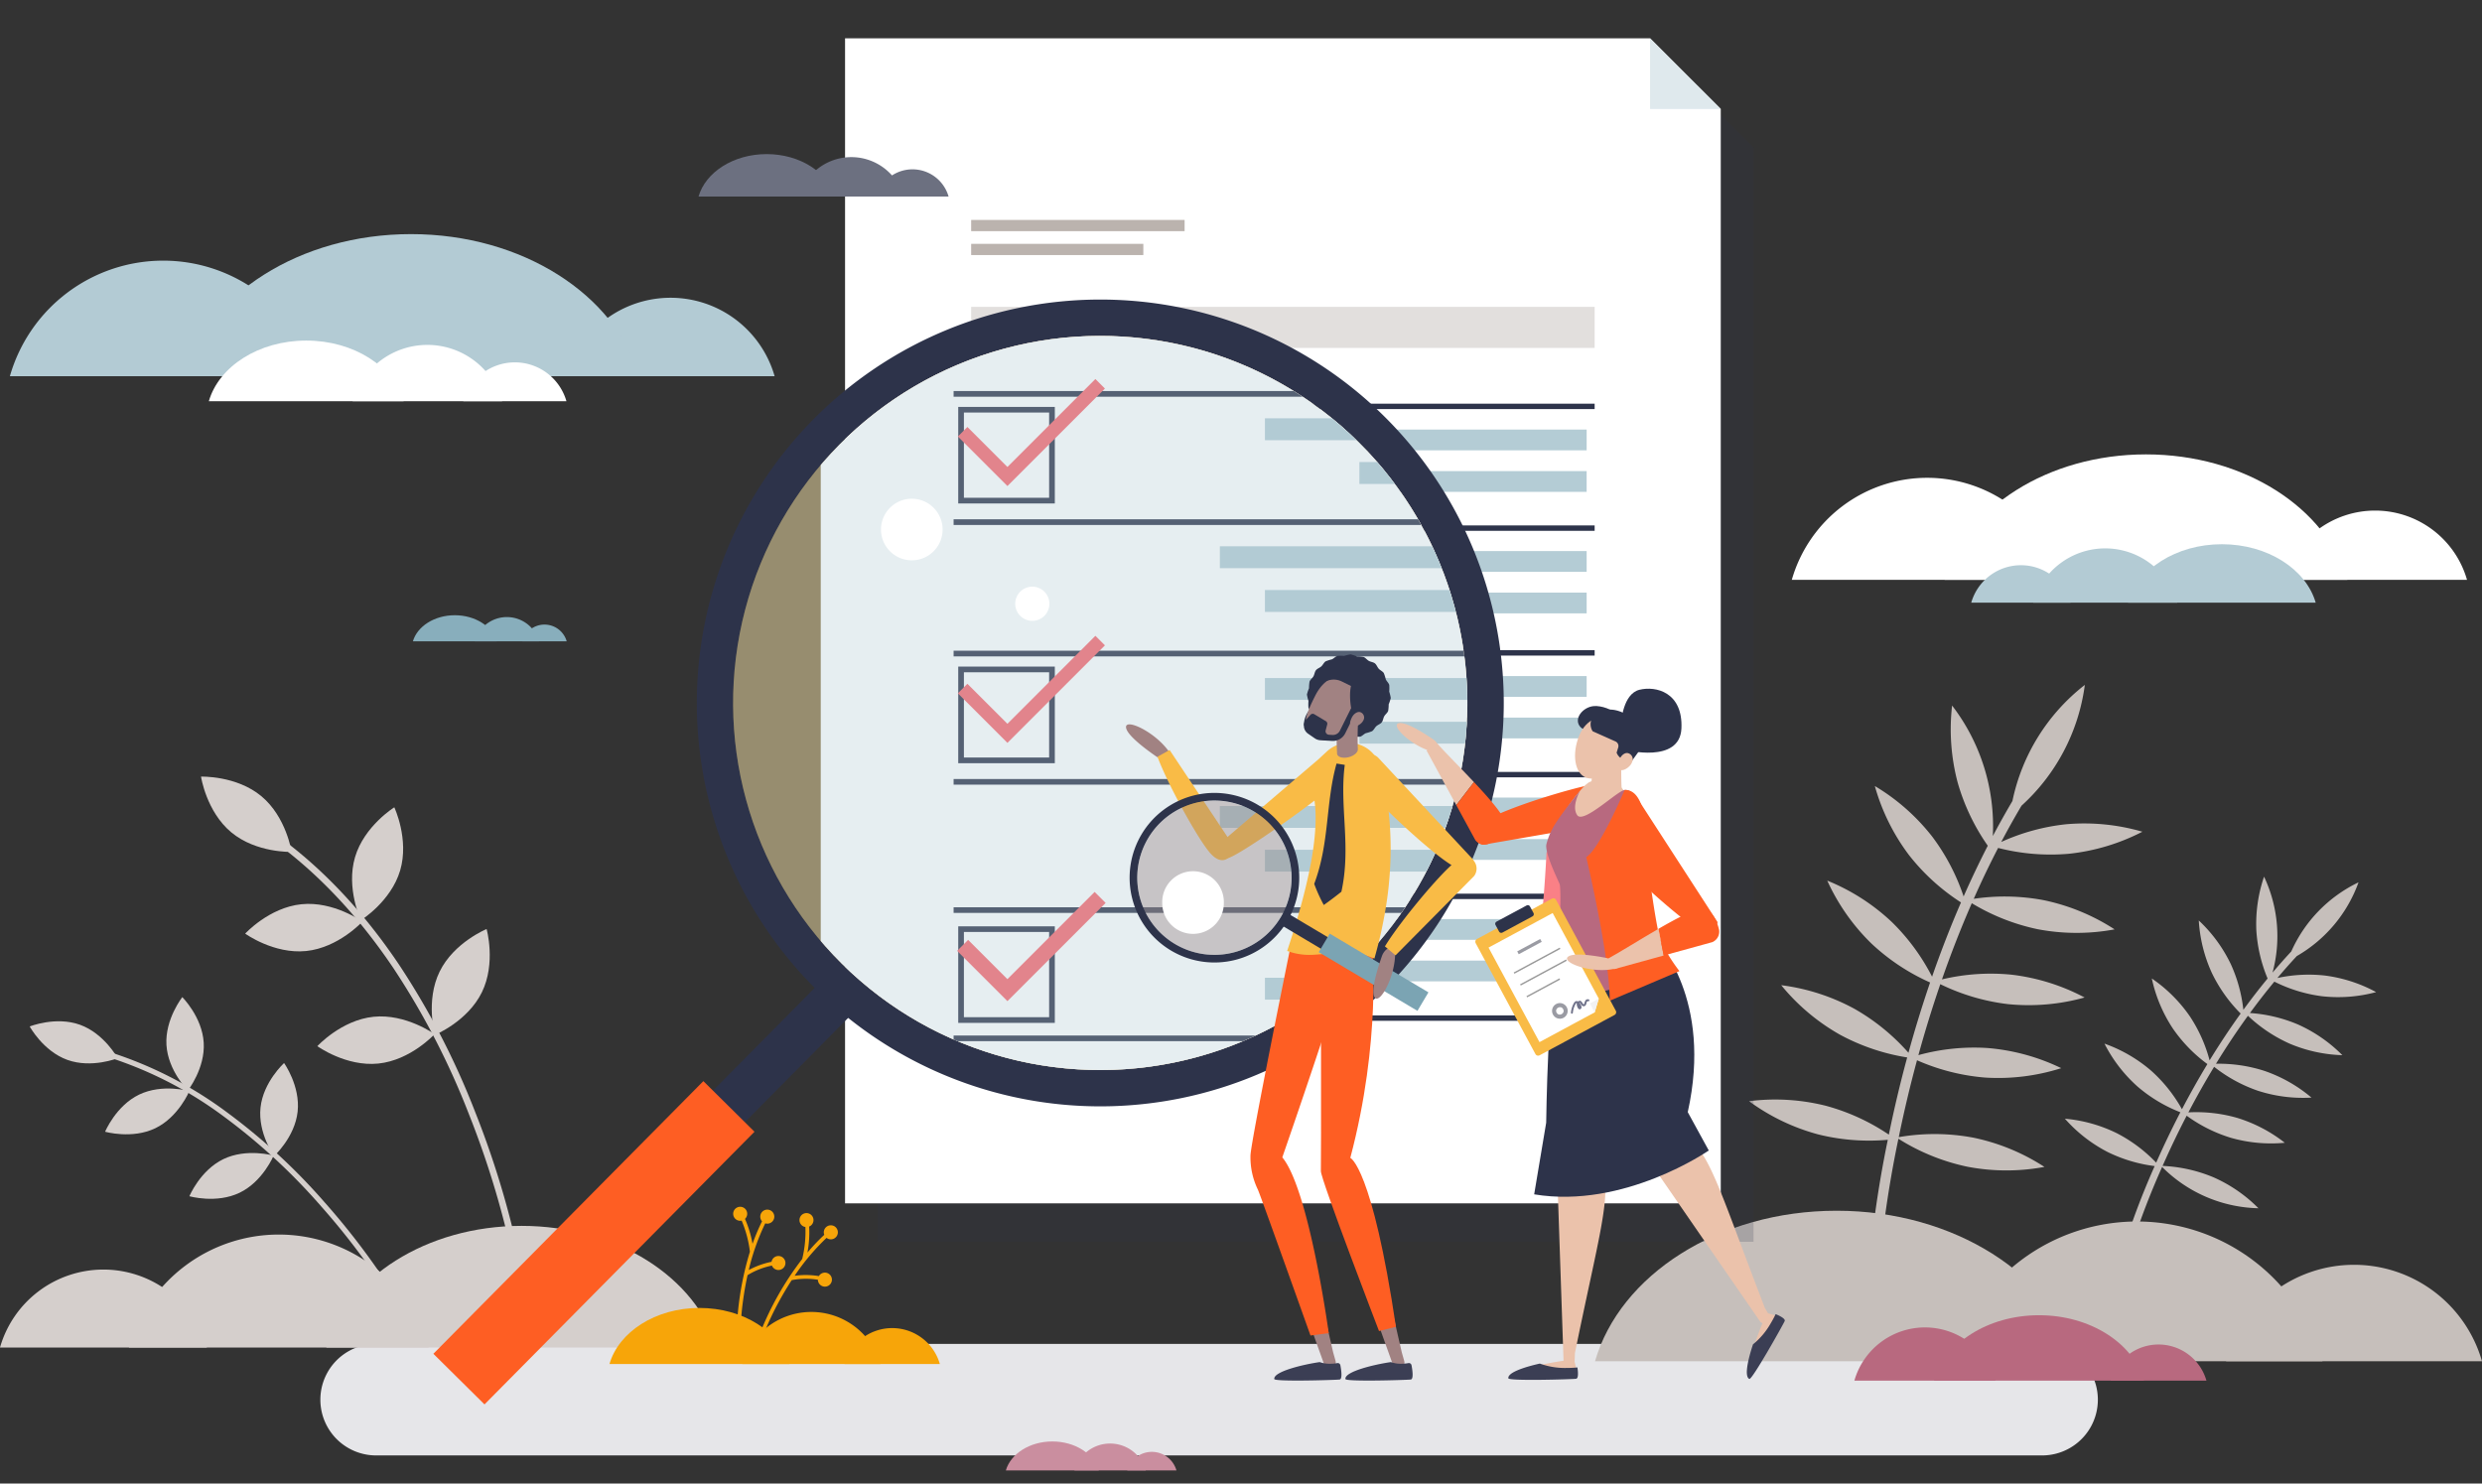 <svg xmlns="http://www.w3.org/2000/svg" xmlns:xlink="http://www.w3.org/1999/xlink" width="552" height="330" viewBox="0 0 552 330"><rect x="0" y="0" width="552" height="330" fill="#333333" stroke="none"/><defs><clipPath id="a"><rect width="552" height="330" transform="translate(915 182)" fill="#fff"/></clipPath><clipPath id="b"><circle cx="81.644" cy="81.644" r="81.644" transform="translate(0 116.032) rotate(-45.288)"/></clipPath></defs><g transform="translate(-915 -182)" clip-path="url(#a)"><g transform="translate(613.737 -87.688)"><path d="M2643.111,1205.629a33.054,33.054,0,0,1,8.709,6.53l.169-.382c1.456-3.275,3.191-6.935,5.212-10.829a33,33,0,0,1-9.54-5.732,32.58,32.58,0,0,1-7.341-9.536,32.584,32.584,0,0,1,10.406,6.043,32.985,32.985,0,0,1,6.825,8.549c1.689-3.22,3.573-6.6,5.658-10.044a33.067,33.067,0,0,1-7.7-7.936,32.571,32.571,0,0,1-4.658-11.1,32.532,32.532,0,0,1,8.515,8.5,33.038,33.038,0,0,1,4.335,9.707c2.1-3.431,4.4-6.929,6.906-10.41a33.015,33.015,0,0,1-6.4-9.023,32.565,32.565,0,0,1-2.911-11.676,32.58,32.58,0,0,1,7.118,9.7,32.981,32.981,0,0,1,2.795,10.17c1.7-2.337,3.5-4.665,5.39-6.963a33.05,33.05,0,0,1-2.506-10.749,32.573,32.573,0,0,1,1.719-11.909,31.044,31.044,0,0,1,1.884,21.347q2.019-2.39,4.173-4.715a31.05,31.05,0,0,1,14.953-15.368A31.044,31.044,0,0,1,2683.1,1166.2q-2.235,2.4-4.315,4.88a33,33,0,0,1,10.5-.552,32.568,32.568,0,0,1,11.454,3.692,32.553,32.553,0,0,1-12,.925,33,33,0,0,1-10.635-3.252c-1.907,2.3-3.715,4.635-5.431,6.979a32.983,32.983,0,0,1,10.653,2.536,32.593,32.593,0,0,1,9.9,6.842,32.535,32.535,0,0,1-11.754-2.579,33.084,33.084,0,0,1-9.245-6.187c-2.584,3.568-4.951,7.155-7.109,10.673a33,33,0,0,1,10.776,1.586,32.588,32.588,0,0,1,10.465,5.942,32.586,32.586,0,0,1-11.937-1.531,33,33,0,0,1-9.717-5.317c-2.11,3.479-4.015,6.885-5.72,10.135a33.024,33.024,0,0,1,10.767,1.2,32.6,32.6,0,0,1,10.673,5.56,32.533,32.533,0,0,1-11.982-1.1,33.026,33.026,0,0,1-9.842-4.919c-1.994,3.841-3.706,7.45-5.143,10.685-.071.162-.142.323-.215.483a32.955,32.955,0,0,1,11.419,2.573,32.588,32.588,0,0,1,9.9,6.842,31.16,31.16,0,0,1-21.42-9.183,173.736,173.736,0,0,0-8.453,23.143l-1.545-.405a174.337,174.337,0,0,1,8.339-22.933,33.034,33.034,0,0,1-10.472-3.138,32.548,32.548,0,0,1-9.492-7.4A32.584,32.584,0,0,1,2643.111,1205.629Z" transform="translate(-1871.02 -683.851)" fill="#c6bfbb"/><path d="M2341.661,1055.8a46.834,46.834,0,0,1,14.045,6.425c.039-.195.078-.387.119-.581,1.03-4.983,2.33-10.579,3.957-16.588a46.839,46.839,0,0,1-14.958-5.065,46.224,46.224,0,0,1-13.056-11.005,46.184,46.184,0,0,1,16.254,5.237,46.812,46.812,0,0,1,12.044,9.792c1.369-4.976,2.962-10.224,4.813-15.633a46.84,46.84,0,0,1-13.065-8.68,46.236,46.236,0,0,1-9.808-13.979,46.191,46.191,0,0,1,14.372,9.22,46.788,46.788,0,0,1,8.94,12.152c1.877-5.391,4.01-10.934,6.432-16.519a46.89,46.89,0,0,1-11.6-10.579,46.213,46.213,0,0,1-7.561-15.311,46.2,46.2,0,0,1,12.8,11.3,46.842,46.842,0,0,1,6.945,13.257c1.657-3.756,3.445-7.526,5.372-11.28a46.872,46.872,0,0,1-6.72-14.148,46.232,46.232,0,0,1-1.213-17.032,44.053,44.053,0,0,1,9.055,29.03q2.078-3.921,4.363-7.8a44.065,44.065,0,0,1,16.1-25.821,44.044,44.044,0,0,1-14.079,26.867q-2.372,4-4.509,8.066a46.815,46.815,0,0,1,14.39-3.935,46.235,46.235,0,0,1,17,1.659,46.219,46.219,0,0,1-16.357,4.905,46.833,46.833,0,0,1-15.727-1.3q-2.925,5.648-5.422,11.316a46.879,46.879,0,0,1,15.535.3,46.185,46.185,0,0,1,15.791,6.5,46.178,46.178,0,0,1-17.075-.03,46.883,46.883,0,0,1-14.686-5.789c-2.506,5.727-4.706,11.415-6.633,16.945a46.834,46.834,0,0,1,15.42-1.053,46.191,46.191,0,0,1,16.3,5.079,46.221,46.221,0,0,1-17.011,1.479,46.861,46.861,0,0,1-15.079-4.441c-1.877,5.461-3.491,10.758-4.871,15.78a46.884,46.884,0,0,1,15.292-1.586,46.218,46.218,0,0,1,16.476,4.486,46.2,46.2,0,0,1-16.947,2.092,46.881,46.881,0,0,1-15.132-3.85c-1.6,5.926-2.889,11.449-3.905,16.368q-.075.367-.151.735a46.668,46.668,0,0,1,16.608.121,46.189,46.189,0,0,1,15.791,6.5,46.179,46.179,0,0,1-17.075-.03,46.711,46.711,0,0,1-15.4-6.235,246.767,246.767,0,0,0-4.733,34.641l-2.266-.094a247.716,247.716,0,0,1,4.637-34.315,46.8,46.8,0,0,1-15.466-1.193,46.185,46.185,0,0,1-15.393-7.391A46.182,46.182,0,0,1,2341.661,1055.8Z" transform="translate(-1634.36 -540.155)" fill="#c6bfbb"/><g transform="translate(307.871 491.489)"><path d="M795.109,1275.725c.341,5.734-3.527,10.627-3.527,10.627s-4.422-4.4-4.763-10.135,3.527-10.627,3.527-10.627S794.768,1269.992,795.109,1275.725Z" transform="translate(-756.41 -1265.59)" fill="#d5cfcc"/><path d="M886.321,1340.453c-.613,5.711-5.239,9.895-5.239,9.895s-3.63-5.072-3.017-10.783,5.239-9.9,5.239-9.9S886.937,1334.742,886.321,1340.453Z" transform="translate(-826.733 -1315.003)" fill="#d5cfcc"/><path d="M665.23,1289.82c5.4,1.948,8.375,7.434,8.375,7.434s-5.789,2.326-11.19.378-8.375-7.434-8.375-7.434S659.829,1287.872,665.23,1289.82Z" transform="translate(-654.04 -1283.675)" fill="#d5cfcc"/><path d="M734.863,1355.748c5.173-2.495,11.17-.778,11.17-.778s-2.39,5.761-7.563,8.256-11.17.778-11.17.778S729.69,1358.243,734.863,1355.748Z" transform="translate(-710.531 -1334.068)" fill="#d5cfcc"/><path d="M816.753,1418.428c5.173-2.495,11.17-.778,11.17-.778s-2.39,5.761-7.563,8.256-11.17.778-11.17.778S811.58,1420.923,816.753,1418.428Z" transform="translate(-773.677 -1382.401)" fill="#d5cfcc"/><g transform="translate(15.299 11.55)"><path d="M789.678,1375.653l-1.025.563A158.665,158.665,0,0,0,770.369,1351a134.834,134.834,0,0,0-21.356-19.751,87.734,87.734,0,0,0-28.133-14.072l.314-1.126a88.91,88.91,0,0,1,28.525,14.265,136.132,136.132,0,0,1,21.548,19.932A159.991,159.991,0,0,1,789.678,1375.653Z" transform="translate(-720.88 -1316.05)" fill="#d5cfcc"/></g></g><g transform="translate(345.97 442.434)"><path d="M977.946,1095.165c-2.055,6.938-8.734,11.076-8.734,11.076s-3.349-7.109-1.3-14.045,8.734-11.076,8.734-11.076S980,1088.229,977.946,1095.165Z" transform="translate(-933.658 -1074.289)" fill="#d5cfcc"/><path d="M1055.837,1213.475c-3.177,6.5-10.451,9.474-10.451,9.474s-2.124-7.565,1.051-14.065,10.451-9.474,10.451-9.474S1059.014,1206.975,1055.837,1213.475Z" transform="translate(-993.373 -1165.503)" fill="#d5cfcc"/><path d="M833.908,1055.631c5.564,4.624,6.732,12.395,6.732,12.395s-7.853.272-13.418-4.351-6.732-12.395-6.732-12.395S828.346,1051.007,833.908,1055.631Z" transform="translate(-820.49 -1051.277)" fill="#d5cfcc"/><path d="M875.9,1175.041c7.2-.737,13.564,3.868,13.564,3.868s-5.3,5.8-12.5,6.537-13.564-3.868-13.564-3.868S868.7,1175.778,875.9,1175.041Z" transform="translate(-853.578 -1146.651)" fill="#d5cfcc"/><path d="M946.02,1284.4c7.2-.737,13.564,3.868,13.564,3.868s-5.3,5.8-12.5,6.537-13.564-3.868-13.564-3.868S938.823,1285.138,946.02,1284.4Z" transform="translate(-907.648 -1230.979)" fill="#d5cfcc"/><g transform="translate(15.485 12.652)"><path d="M944.553,1206.512l-1.456.227a199.978,199.978,0,0,0-10.843-37.708,169.829,169.829,0,0,0-16.826-32.549c-7.993-11.877-17.174-21.543-27.289-28.731l.854-1.2c10.264,7.292,19.573,17.094,27.669,29.126a171.372,171.372,0,0,1,16.974,32.848A201.371,201.371,0,0,1,944.553,1206.512Z" transform="translate(-888.14 -1106.55)" fill="#d5cfcc"/></g></g><g transform="translate(699.759 370.76)"><path d="M2864.078,792.75a21.263,21.263,0,0,1,20.44,15.409H2843.64A21.26,21.26,0,0,1,2864.078,792.75Z" transform="translate(-2734.346 -780.25)" fill="#fff"/><path d="M2396.258,760.9a31.321,31.321,0,0,1,30.108,22.7H2366.15A31.321,31.321,0,0,1,2396.258,760.9Z" transform="translate(-2366.15 -755.69)" fill="#fff"/><path d="M2604.2,766.049c-4.617-15.974-22.912-27.909-44.781-27.909s-40.163,11.932-44.78,27.909Z" transform="translate(-2480.652 -738.14)" fill="#fff"/></g><g transform="translate(372.514 568.628)"><path d="M1319.376,1627.4H948.859a12.4,12.4,0,1,1,0-24.8h370.517a12.4,12.4,0,1,1,0,24.8Z" transform="translate(-936.46 -1602.6)" fill="#e6e6e9"/></g><g transform="translate(393.096 406.533)"><path d="M1093.591,896.24a7.438,7.438,0,0,1,7.15,5.39h-14.3A7.44,7.44,0,0,1,1093.591,896.24Z" transform="translate(-1072.693 -895.826)" fill="#88aebc"/><path d="M1137.623,903.54a5.135,5.135,0,0,1,4.935,3.719h-9.868A5.13,5.13,0,0,1,1137.623,903.54Z" transform="translate(-1108.357 -901.455)" fill="#88aebc"/><path d="M1045.012,900.235c-.961-3.323-4.766-5.8-9.316-5.8s-8.355,2.481-9.316,5.8Z" transform="translate(-1026.38 -894.43)" fill="#88aebc"/></g><g transform="translate(303.46 321.763)"><path d="M1198.71,585.93a24.081,24.081,0,0,1,23.148,17.451h-46.3A24.083,24.083,0,0,1,1198.71,585.93Z" transform="translate(-1051.777 -571.773)" fill="#b3cbd4"/><path d="M668.87,549.86a35.474,35.474,0,0,1,34.1,25.707h-68.2A35.472,35.472,0,0,1,668.87,549.86Z" transform="translate(-634.77 -543.959)" fill="#b3cbd4"/><path d="M904.376,555.688c-5.228-18.094-25.95-31.608-50.718-31.608s-45.49,13.514-50.718,31.608Z" transform="translate(-764.447 -524.08)" fill="#b3cbd4"/></g><g transform="translate(347.705 345.442)"><path d="M984.4,631.74a17.3,17.3,0,0,1,16.629,12.536H967.77A17.3,17.3,0,0,1,984.4,631.74Z" transform="translate(-935.794 -630.776)" fill="#fff"/><path d="M1086.774,648.71a11.933,11.933,0,0,1,11.474,8.65H1075.3A11.936,11.936,0,0,1,1086.774,648.71Z" transform="translate(-1018.711 -643.862)" fill="#fff"/><path d="M871.4,641.03c-2.234-7.727-11.083-13.5-21.665-13.5S830.3,633.3,828.07,641.03Z" transform="translate(-828.07 -627.53)" fill="#fff"/></g><g transform="translate(655.999 538.998)"><path d="M2562.669,1483.61a42.905,42.905,0,0,1,41.242,31.09H2521.43A42.9,42.9,0,0,1,2562.669,1483.61Z" transform="translate(-2442.128 -1481.216)" fill="#c6bfbb"/><path d="M2816.571,1525.7a29.608,29.608,0,0,1,28.46,21.456H2788.11A29.608,29.608,0,0,1,2816.571,1525.7Z" transform="translate(-2647.767 -1513.672)" fill="#c6bfbb"/><path d="M2282.43,1506.635c-5.539-19.167-27.49-33.485-53.73-33.485s-48.191,14.317-53.73,33.485Z" transform="translate(-2174.97 -1473.15)" fill="#c6bfbb"/></g><g transform="translate(301.263 542.367)"><path d="M783.769,1496.31a34.673,34.673,0,0,0-33.329,25.126H817.1A34.673,34.673,0,0,0,783.769,1496.31Z" transform="translate(-721.767 -1494.378)" fill="#d5cfcc"/><path d="M648.169,1530.33a23.925,23.925,0,0,0-23,17.339h46A23.93,23.93,0,0,0,648.169,1530.33Z" transform="translate(-625.17 -1520.611)" fill="#d5cfcc"/><path d="M942.23,1514.93c4.477-15.491,22.216-27.06,43.421-27.06s38.946,11.571,43.421,27.06Z" transform="translate(-869.657 -1487.87)" fill="#d5cfcc"/></g><g transform="translate(524.968 590.322)"><path d="M1677.081,1699.39a8.25,8.25,0,0,1,7.931,5.979H1669.15A8.248,8.248,0,0,1,1677.081,1699.39Z" transform="translate(-1653.897 -1698.93)" fill="#ca8e9f"/><path d="M1725.905,1707.49a5.693,5.693,0,0,1,5.473,4.127H1720.43A5.7,5.7,0,0,1,1725.905,1707.49Z" transform="translate(-1693.439 -1705.176)" fill="#ca8e9f"/><path d="M1623.179,1703.819c-1.064-3.687-5.287-6.439-10.334-6.439s-9.268,2.754-10.335,6.439Z" transform="translate(-1602.51 -1697.38)" fill="#ca8e9f"/></g><g transform="translate(713.68 562.242)"><path d="M2686.587,1603.16a11.087,11.087,0,0,1,10.657,8.034H2675.93A11.087,11.087,0,0,1,2686.587,1603.16Z" transform="translate(-2618.945 -1596.646)" fill="#b8697f"/><path d="M2442.668,1586.56a16.33,16.33,0,0,1,15.7,11.836h-31.4A16.325,16.325,0,0,1,2442.668,1586.56Z" transform="translate(-2426.97 -1583.845)" fill="#b8697f"/><path d="M2551.079,1589.251c-2.408-8.329-11.946-14.551-23.35-14.551s-20.941,6.221-23.349,14.551Z" transform="translate(-2486.662 -1574.7)" fill="#b8697f"/></g><g transform="translate(739.669 390.74)"><path d="M2616.735,829.49a16.66,16.66,0,0,0-16.016,12.074h32.034A16.667,16.667,0,0,0,2616.735,829.49Z" transform="translate(-2586.938 -828.561)" fill="#b3cbd4"/><path d="M2551.563,845.84a11.5,11.5,0,0,0-11.053,8.332h22.106A11.5,11.5,0,0,0,2551.563,845.84Z" transform="translate(-2540.51 -841.168)" fill="#b3cbd4"/><path d="M2692.88,838.433c2.152-7.444,10.676-13,20.866-13s18.717,5.56,20.866,13Z" transform="translate(-2658.003 -825.43)" fill="#b3cbd4"/></g><g transform="translate(436.815 538.112)"><g transform="translate(0 22.509)"><path d="M1361.771,1571.52a15.98,15.98,0,0,1,15.361,11.58H1346.41A15.98,15.98,0,0,1,1361.771,1571.52Z" transform="translate(-1316.876 -1570.627)" fill="#f7a509"/><path d="M1456.35,1587.2a11.028,11.028,0,0,1,10.6,7.991h-21.2A11.025,11.025,0,0,1,1456.35,1587.2Z" transform="translate(-1393.478 -1582.718)" fill="#f7a509"/><path d="M1257.4,1580.092c-2.062-7.139-10.238-12.472-20.012-12.472s-17.95,5.333-20.012,12.472Z" transform="translate(-1217.38 -1567.62)" fill="#f7a509"/></g><g transform="translate(27.51)"><path d="M1379.609,1478.245a1.56,1.56,0,0,0-1.98,2.028,45.24,45.24,0,0,0-3.745,3.948,24.21,24.21,0,0,0,.385-5.784,1.559,1.559,0,1,0-.835.1,25.7,25.7,0,0,1-.712,7.112,67.724,67.724,0,0,0-9.472,16.746l.792.286a62.985,62.985,0,0,1,3.683-7.874c.73-1.334,1.623-2.854,2.664-4.452a16.616,16.616,0,0,1,5.825-.087,1.558,1.558,0,1,0,.215-.817,18.263,18.263,0,0,0-5.393-.069,50.149,50.149,0,0,1,7.1-8.43,1.606,1.606,0,0,0,.43.236,1.563,1.563,0,0,0,1.046-2.946Z" transform="translate(-1357.372 -1474.027)" fill="#f7a509"/><path d="M1340.765,1484.5a16.6,16.6,0,0,1,5.42-2.133,1.558,1.558,0,1,0-.087-.842,18.226,18.226,0,0,0-5.07,1.836,50.131,50.131,0,0,1,3.672-10.39,1.54,1.54,0,0,0,.485.069,1.561,1.561,0,1,0-1.2-.526,44.919,44.919,0,0,0-2.113,5.015,24.378,24.378,0,0,0-1.675-5.548,1.559,1.559,0,1,0-1.037.423,1.511,1.511,0,0,0,.291-.034,25.668,25.668,0,0,1,1.838,6.908,67.737,67.737,0,0,0-2.964,19.007l.842-.011a63.6,63.6,0,0,1,.673-8.668C1340.053,1488.1,1340.35,1486.362,1340.765,1484.5Z" transform="translate(-1337.569 -1469.279)" fill="#f7a509"/></g></g><g transform="translate(489.203 278.205)"><path d="M1657.125,371.12H1478.09V630.272h194.76V386.845Z" transform="translate(-1470.805 -362.573)" fill="#2d334a" opacity="0.2"/><g transform="translate(0 0)"><path d="M1625.295,333.78H1446.26V592.934h194.76V349.5Z" transform="translate(-1446.26 -333.78)" fill="#fff"/><path d="M2228.44,349.5h15.725L2228.44,333.78Z" transform="translate(-2049.405 -333.78)" fill="#dfe9ed"/><rect width="138.663" height="9.133" transform="translate(28.048 59.741)" fill="#e2dfdd"/><rect width="38.291" height="2.497" transform="translate(28.048 45.721)" fill="#bbb3ae"/><rect width="47.47" height="2.497" transform="translate(28.048 40.406)" fill="#bbb3ae"/><path d="M138.663.6H0V-.6H138.663Z" transform="translate(28.048 136.71)" fill="#2d334a"/><path d="M138.663.6H0V-.6H138.663Z" transform="translate(28.048 163.788)" fill="#2d334a"/><path d="M138.663.6H0V-.6H138.663Z" transform="translate(28.048 190.868)" fill="#2d334a"/><path d="M138.663.6H0V-.6H138.663Z" transform="translate(28.048 217.946)" fill="#2d334a"/><rect width="71.165" height="4.619" transform="translate(93.768 141.867)" fill="#b4ccd5"/><rect width="51.221" height="4.619" transform="translate(113.711 151.105)" fill="#b4ccd5"/><rect width="80.678" height="4.619" transform="translate(84.255 168.893)" fill="#b4ccd5"/><rect width="71.165" height="4.619" transform="translate(93.768 178.131)" fill="#b4ccd5"/><path d="M138.663.6H0V-.6H138.663Z" transform="translate(28.048 81.877)" fill="#2d334a"/><path d="M138.663.6H0V-.6H138.663Z" transform="translate(28.048 108.957)" fill="#2d334a"/><rect width="71.165" height="4.619" transform="translate(93.768 87.034)" fill="#b4ccd5"/><rect width="51.221" height="4.619" transform="translate(113.711 96.272)" fill="#b4ccd5"/><rect width="80.678" height="4.619" transform="translate(84.255 114.059)" fill="#b4ccd5"/><rect width="71.165" height="4.619" transform="translate(93.768 123.297)" fill="#b4ccd5"/><rect width="45.689" height="4.619" transform="translate(119.244 195.918)" fill="#b4ccd5"/><rect width="71.165" height="4.619" transform="translate(93.768 205.154)" fill="#b4ccd5"/><path d="M-.6-.6H19.793V19.793H-.6ZM18.592.6H.6V18.592H18.592Z" transform="translate(29.625 85.226)" fill="#2d334a"/><path d="M-.6-.6H19.793V19.793H-.6ZM18.592.6H.6V18.592H18.592Z" transform="translate(29.625 140.059)" fill="#2d334a"/><path d="M-.6-.6H19.793V19.793H-.6ZM18.592.6H.6V18.592H18.592Z" transform="translate(29.625 194.892)" fill="#2d334a"/><path d="M1586.586,718.169l-17.666-17.661,16.418-16.422,1.245,1.245,11.37-11.37,16.42,16.42Z" transform="translate(-1547.175 -602.426)" fill="#f9666d"/><path d="M1586.586,955.069l-17.666-17.661,16.418-16.422,1.245,1.245,11.37-11.37,16.42,16.42Z" transform="translate(-1547.175 -785.102)" fill="#f9666d"/><path d="M1586.586,1191.962,1568.92,1174.3l16.42-16.42,1.245,1.245,11.369-11.37,16.421,16.419Z" transform="translate(-1547.175 -967.77)" fill="#f9666d"/></g></g><g transform="translate(397.648 310.607)"><rect width="9.984" height="117.607" transform="translate(86.968 176.639) rotate(44.712)" fill="#2d334a"/><rect width="16.002" height="85.347" transform="translate(60.042 199.562) rotate(44.712)" fill="#fe5e23"/><g transform="translate(32.84 0)"><path d="M1455.1,613.641a89.731,89.731,0,1,0,.636,126.9A89.733,89.733,0,0,0,1455.1,613.641ZM1334.528,735.428a81.645,81.645,0,1,1,115.462-.579A81.644,81.644,0,0,1,1334.528,735.428Z" transform="translate(-1276.487 -561.965)" fill="#2d334a"/><circle cx="81.644" cy="81.644" r="81.644" transform="translate(0 116.032) rotate(-45.288)" fill="#fac258" opacity="0.45"/></g></g><g transform="translate(456.621 303.964)"><path d="M1413.2,449.26a12.093,12.093,0,0,1,11.625,8.764H1401.58A12.091,12.091,0,0,1,1413.2,449.26Z" transform="translate(-1379.224 -448.587)" fill="#6c7080"/><path d="M1484.771,461.13a8.348,8.348,0,0,1,8.023,6.047H1476.75A8.343,8.343,0,0,1,1484.771,461.13Z" transform="translate(-1437.188 -457.74)" fill="#6c7080"/><path d="M1334.2,455.757c-1.561-5.4-7.748-9.437-15.146-9.437s-13.583,4.035-15.146,9.437Z" transform="translate(-1303.91 -446.32)" fill="#6c7080"/></g><g transform="translate(430.488 310.607)"><g transform="translate(0 0)" clip-path="url(#b)"><path d="M1644.786,341.82H1456.17V614.842h205.183V358.387Z" transform="translate(-1395.186 -372.382)" fill="#2d334a" opacity="0.2"/><g transform="translate(53.309 -39.567)"><path d="M1611.256,302.48H1422.64V575.5h205.183V319.047Z" transform="translate(-1422.64 -302.48)" fill="#fff"/><path d="M2246.68,319.047h16.567L2246.68,302.48Z" transform="translate(-2058.063 -302.48)" fill="#dfe9ed"/><rect width="146.086" height="9.62" transform="translate(29.548 62.938)" fill="#e2dfdd"/><rect width="40.34" height="2.63" transform="translate(29.548 48.168)" fill="#bbb3ae"/><rect width="50.011" height="2.63" transform="translate(29.548 42.569)" fill="#bbb3ae"/><path d="M146.086.632H0V-.632H146.086Z" transform="translate(29.548 144.028)" fill="#2d334a"/><path d="M146.086.632H0V-.632H146.086Z" transform="translate(29.548 172.557)" fill="#2d334a"/><path d="M146.086.632H0V-.632H146.086Z" transform="translate(29.548 201.084)" fill="#2d334a"/><path d="M146.086.632H0V-.632H146.086Z" transform="translate(29.548 229.613)" fill="#2d334a"/><rect width="74.974" height="4.866" transform="translate(98.785 149.462)" fill="#b4ccd5"/><rect width="53.964" height="4.866" transform="translate(119.795 159.192)" fill="#b4ccd5"/><rect width="84.994" height="4.866" transform="translate(88.764 177.931)" fill="#b4ccd5"/><rect width="74.974" height="4.866" transform="translate(98.785 187.664)" fill="#b4ccd5"/><path d="M146.086.632H0V-.632H146.086Z" transform="translate(29.548 86.26)" fill="#2d334a"/><path d="M146.086.632H0V-.632H146.086Z" transform="translate(29.548 114.787)" fill="#2d334a"/><rect width="74.974" height="4.866" transform="translate(98.785 91.694)" fill="#b4ccd5"/><rect width="53.964" height="4.866" transform="translate(119.795 101.424)" fill="#b4ccd5"/><rect width="84.994" height="4.866" transform="translate(88.764 120.164)" fill="#b4ccd5"/><rect width="74.974" height="4.866" transform="translate(98.785 129.896)" fill="#b4ccd5"/><rect width="48.134" height="4.866" transform="translate(125.625 206.403)" fill="#b4ccd5"/><rect width="74.974" height="4.866" transform="translate(98.785 216.136)" fill="#b4ccd5"/><path d="M-.632-.632H20.85V20.85H-.632ZM19.586.632H.632V19.586H19.586Z" transform="translate(31.209 89.787)" fill="#2d334a"/><path d="M-.632-.632H20.85V20.85H-.632ZM19.586.632H.632V19.586H19.586Z" transform="translate(31.209 147.558)" fill="#2d334a"/><path d="M-.632-.632H20.85V20.85H-.632ZM19.586.632H.632V19.586H19.586Z" transform="translate(31.209 205.325)" fill="#2d334a"/><path d="M1570.471,692.269l-11.022-11.02,2.121-2.122,8.9,8.9,19.567-19.567,2.121,2.121Z" transform="translate(-1528.953 -585.507)" fill="#f9666d"/><path d="M1570.471,941.841l-11.022-11.022,2.121-2.121,8.9,8.9,19.567-19.569,2.121,2.121Z" transform="translate(-1528.953 -777.953)" fill="#f9666d"/><path d="M1570.471,1191.744l-11.185-11.182,2.446-2.447,8.738,8.736,19.4-19.4,2.447,2.447Z" transform="translate(-1528.953 -970.406)" fill="#f9666d"/></g></g></g><circle cx="81.644" cy="81.644" r="81.644" transform="translate(430.488 426.639) rotate(-45.288)" fill="#aec8d1" opacity="0.31"/><g transform="translate(547.83 415.239)"><path d="M1729.027,1008.1a3.469,3.469,0,0,1-3.058-.448c-2.293-1.586-6.519-4.724-6.7-6.432-.247-2.348,7.817,1.611,10.344,6.688Z" transform="translate(-1715.403 -984.95)" fill="#a18282"/><g transform="translate(10.858 21.281)"><path d="M1749.83,1026.937c2.234,6.056,9.05,18.46,11.786,21.5,2.271,2.525,3.768,1.108,3.848,1.071a2.775,2.775,0,0,0,.819-3.413l-13.754-20.66Z" transform="translate(-1749.83 -1025.44)" fill="#f9bb46"/></g><path d="M1835.912,1032.238c2.49-2.856-.206-4.662-.259-4.743-.618-.952-2.836-.941-3.935-.1l-23.514,20.088c-.41.286-.417,2.312-.144,2.731a.918.918,0,0,0,.353.318c.925.721,3-.483,4.035-1.076C1817.557,1046.551,1832.673,1035.953,1835.912,1032.238Z" transform="translate(-1783.73 -1005.187)" fill="#f9bb46"/><path d="M1850.08,1420.683c-1.238-1.268-2.337-1.751-3.747-1.3a2.874,2.874,0,0,0-1.831,3.706l15.283,42.691a1.326,1.326,0,0,0,2.524-.808l-.533-1.886C1854.747,1432.771,1854.1,1425.435,1850.08,1420.683Z" transform="translate(-1811.844 -1307.804)" fill="#a18282"/><path d="M1859.374,1229.563c-.359-5.416-3.04-6.711-4.99-6.924a3.093,3.093,0,0,0-.391-.117,2.874,2.874,0,0,0-3.434,2.3l-8.02,44.629a1.327,1.327,0,0,0,1.028,1.531,1.31,1.31,0,0,0,.68-.034,4.6,4.6,0,0,0,3.731-2.9C1851.2,1259.724,1859.841,1236.6,1859.374,1229.563Z" transform="translate(-1810.444 -1156.08)" fill="#fff"/><path d="M1916.77,1420.683c-1.238-1.268-2.337-1.751-3.747-1.3a2.874,2.874,0,0,0-1.831,3.706l15.283,42.691a1.326,1.326,0,0,0,2.525-.808l-.533-1.886C1921.439,1432.771,1920.789,1425.435,1916.77,1420.683Z" transform="translate(-1863.269 -1307.804)" fill="#a18282"/><path d="M1921.2,1228.077c-1.229-5.285-4.083-6.132-6.043-6.027a2.928,2.928,0,0,0-.405-.052,2.873,2.873,0,0,0-3.017,2.827l-.707,45.339a1.327,1.327,0,0,0,1.927,1.2,4.6,4.6,0,0,0,3.214-3.468C1918,1259.161,1922.8,1234.949,1921.2,1228.077Z" transform="translate(-1863.274 -1155.724)" fill="#fff"/><path d="M1944.881,1620.6a6.372,6.372,0,0,1-2.34-.366c-3.4.476-10.323,2.071-10.108,3.77.08.627,13.587.217,14.525.108.662-.075.391-2.033.174-3.182a.594.594,0,0,0-.7-.469A8.262,8.262,0,0,1,1944.881,1620.6Z" transform="translate(-1879.775 -1462.806)" fill="#3b3e54"/><path d="M1875.741,1620.6a6.368,6.368,0,0,1-2.339-.366c-3.4.476-10.323,2.071-10.108,3.77.08.627,13.587.217,14.525.108.662-.075.391-2.033.174-3.182a.594.594,0,0,0-.7-.469A8.242,8.242,0,0,1,1875.741,1620.6Z" transform="translate(-1826.46 -1462.806)" fill="#3b3e54"/><path d="M1849.12,1215.23s-8.837,43.407-8.966,46.692a16.411,16.411,0,0,0,1.669,7.7c.993,2.431,11.676,32.4,11.676,32.4l4.058-.526s-4.344-31.912-10.328-39.1c0,0,15.123-43.512,15.123-47.17Z" transform="translate(-1808.611 -1150.507)" fill="#fe5e23"/><path d="M1925.282,1300.089l-3.765.941s-13.017-33.9-12.928-35.588,0-50.212,0-50.212l11.413.581s2.062,20.6-4.869,46.7C1915.133,1262.51,1919.971,1264.435,1925.282,1300.089Z" transform="translate(-1861.391 -1150.507)" fill="#fe5e23"/><g transform="translate(39.699 19.692)"><path d="M1896.945,1059.546q.326-1.542.588-3.031.175-.985.323-1.941c.229-1.449.412-2.861.556-4.253.066-.659.124-1.316.176-1.966.128-1.607.206-3.172.238-4.708.011-.664.023-1.314.016-1.966a78.927,78.927,0,0,0-1-12.122,43.8,43.8,0,0,0-1.359-5.956,7.245,7.245,0,0,0-11.923-3.1l-.84.8a8.114,8.114,0,0,0-2.225,7.963c.822,3.159,1.025,7.766-.2,14.9q-.114.656-.243,1.341c-.126.65-.261,1.314-.4,2.007-.206.966-.437,1.98-.687,3.03-.153.634-.314,1.28-.483,1.943-.3,1.174-.627,2.394-.989,3.669q-.151.532-.311,1.078c-.08.281-.165.568-.249.854-.2.682-.41,1.387-.63,2.1-.192.623-.389,1.257-.6,1.907q-.415,1.3-.87,2.68a14.231,14.231,0,0,0,6.029.844c3.39-.183,6.83-.977,10.14-.22a25.01,25.01,0,0,1,3.232,1.078q.721-2.561,1.289-5.01C1896.675,1060.818,1896.813,1060.178,1896.945,1059.546Z" transform="translate(-1875.83 -1018.498)" fill="#f9bb46"/></g><g transform="translate(0 26.171)"><rect width="2.989" height="35.213" transform="matrix(-0.511, 0.859, -0.859, -0.511, 69.893, 49.33)" fill="#2d334a"/><rect width="4.791" height="25.554" transform="matrix(-0.511, 0.859, -0.859, -0.511, 71.12, 49.013)" fill="#7ba4b3"/><g transform="translate(0 0)"><path d="M1731.976,1102.176a18.861,18.861,0,1,0-6.571-25.851A18.86,18.86,0,0,0,1731.976,1102.176Zm.87-1.46a17.161,17.161,0,1,1,23.521-5.979A17.159,17.159,0,0,1,1732.846,1100.715Z" transform="translate(-1718.092 -1062.454)" fill="#2d334a"/><circle cx="17.16" cy="17.16" r="17.16" transform="matrix(0.511, -0.859, 0.859, 0.511, 0, 29.498)" fill="#938183" opacity="0.38"/></g></g><g transform="translate(43.416 0)"><path d="M1895.6,938.535c.169-.458.636-.771.87-1.186s.266-.984.561-1.357.842-.533,1.195-.856.556-.851.957-1.117a9.993,9.993,0,0,1,1.4-.446c.437-.2.79-.639,1.254-.769a9.851,9.851,0,0,1,1.469.007,9.526,9.526,0,0,1,1.428-.343,10.183,10.183,0,0,1,1.4.462,9.5,9.5,0,0,1,1.465.117c.458.169.771.636,1.186.87s.984.266,1.357.561.533.842.856,1.195.851.556,1.117.957a9.946,9.946,0,0,1,.446,1.4c.2.437.639.79.769,1.254a9.85,9.85,0,0,1-.007,1.469,9.547,9.547,0,0,1,.344,1.428,10.179,10.179,0,0,1-.462,1.4,9.551,9.551,0,0,1-.117,1.465c-.169.458-.636.771-.87,1.186s-.265.984-.561,1.357-.842.533-1.195.856-.556.852-.957,1.117a9.993,9.993,0,0,1-1.4.446c-.437.2-.79.639-1.254.769a9.851,9.851,0,0,1-1.469-.007,9.533,9.533,0,0,1-1.428.343,10.173,10.173,0,0,1-1.4-.462,9.5,9.5,0,0,1-1.465-.117c-.458-.169-.771-.636-1.186-.87s-.984-.265-1.357-.561-.533-.842-.856-1.195-.852-.556-1.117-.957a9.975,9.975,0,0,1-.447-1.4c-.2-.437-.639-.79-.769-1.254a9.851,9.851,0,0,1,.007-1.469,9.54,9.54,0,0,1-.344-1.428,10.157,10.157,0,0,1,.462-1.4A9.222,9.222,0,0,1,1895.6,938.535Z" transform="translate(-1894.341 -932.466)" fill="#2d334a"/><path d="M1892.072,988.267a5.175,5.175,0,0,1,1.291-3.566c1.407-1.424,1.4.712,1.4.712Z" transform="translate(-1892.07 -972.368)" fill="#2d334a"/><path d="M1938.033,1000.04c-.151.153-2.6,3.193-3.2,3.063-.833-.179.281-2.783.281-2.783Z" transform="translate(-1924.803 -984.573)" fill="#2d334a"/><path d="M1909.105,951.944a4.025,4.025,0,0,1,.8-3.033c1.014-.975,2.545-1.865,6.81.488a1.443,1.443,0,0,1,.671,1.719l-.62,1.87Z" transform="translate(-1905.182 -944.369)" fill="#2d334a"/><path d="M1904.889,962.848c-1.284,2.573-2.541,4.61-4.626,5.2a5.453,5.453,0,0,1-4.31-.522,3.549,3.549,0,0,1-2.065-3.479c.082-1.6.98-3.5,2.055-5.663,2.017-4.04,5.045-5.1,7.512-3.866S1906.906,958.808,1904.889,962.848Z" transform="translate(-1893.467 -949.098)" fill="#a18282"/><path d="M1928.692,989.9l-4.731-.32a75.556,75.556,0,0,0-.046,9.126c.195.71,1.38,1,2.648.652,1.14-.313,1.953-1.037,1.964-1.694l0,0A63.22,63.22,0,0,1,1928.692,989.9Z" transform="translate(-1916.521 -976.507)" fill="#a18282"/><path d="M1939.7,965.98a2.265,2.265,0,0,1-1.845-1.346,15.383,15.383,0,0,1-.854-6.285c.24-2.429,1.1-2.809,1.1-2.809s4.2,1.788,4.637,3.534C1943.4,961.688,1939.7,965.98,1939.7,965.98Z" transform="translate(-1926.688 -950.258)" fill="#2d334a"/><path d="M1903.035,980.84l-2.939,5.9a1.732,1.732,0,0,1-1.655.957l-.8-.048a.78.78,0,0,1-.708-.975l.341-1.3a.674.674,0,0,0-.307-.751l-2.566-1.534a.672.672,0,0,0-.842.121l-.9.975a2.152,2.152,0,0,0,.359,3.234l1.5,1.035a2.4,2.4,0,0,0,1.073.405.553.553,0,0,0,.087.009l.053,0h0l.616.037h0l2.012.119a3.063,3.063,0,0,0,2.927-1.7l2.939-5.9Z" transform="translate(-1892.084 -969.768)" fill="#2d334a"/><path d="M1939.883,990.4c-.433.877-1.856,1.57-2.493,1.257s-.444-1.1-.011-1.98,1.353-1.444,1.987-1.131A1.261,1.261,0,0,1,1939.883,990.4Z" transform="translate(-1926.701 -975.642)" fill="#a18282"/><path d="M1917.626,954.068l-2.614-1.277a4.045,4.045,0,0,0-2.82-.275l-1.282.341,2.417-1.847,2.488.24,2.571,1.5Z" transform="translate(-1906.598 -946.765)" fill="#2d334a"/></g><path d="M1940.812,1034.064c-2.149-3.12.735-4.608.8-4.683.721-.877,2.925-.613,3.919.35l21.079,22.628c.373.33-.163.961-.481,1.346a.938.938,0,0,1-.387.277,3.728,3.728,0,0,1-3.573-.144C1956.8,1050.675,1943.607,1038.12,1940.812,1034.064Z" transform="translate(-1885.627 -1006.786)" fill="#f9bb46"/><path d="M1963.742,1215.618a3.477,3.477,0,0,0-2.216,2.156c-.929,2.63-2.511,7.647-1.655,9.137,1.177,2.049,5.388-5.887,4.461-11.481Z" transform="translate(-1900.747 -1150.662)" fill="#a18282"/><g transform="translate(61.439 45.113)"><path d="M1970.81,1149.406c3.356-5.514,12.429-16.377,15.7-18.838,2.712-2.042,3.912-.364,3.983-.311a2.775,2.775,0,0,1,.149,3.507l-17.467,17.632Z" transform="translate(-1970.81 -1129.559)" fill="#f9bb46"/></g><g transform="translate(45.712 24.291)"><path d="M1908.9,1038.883c-1.213,9.38,1.465,18.122-.751,28.218q-1.916,1.538-3.916,2.953a35.543,35.543,0,0,1-2.131-4.7c3.463-9.215,2.492-17.943,4.969-26.762C1907.678,1038.684,1908.287,1038.784,1908.9,1038.883Z" transform="translate(-1902.1 -1038.59)" fill="#2d334a"/></g></g><g transform="translate(611.899 422.881)"><path d="M2127.441,1072.25s-8.863,10.98-12.33,12.015c0,0-1.012,22.408-3.781,32.136l16.714-2.062a40.464,40.464,0,0,1-2.135-7.451c-.353-2.891,2.376-20.369,2.376-20.369S2132.894,1073.607,2127.441,1072.25Z" transform="translate(-2081.796 -1047.896)" fill="#fa8086"/><path d="M2200.47,973.238s.366-6.23,4.031-7.146,9.712.549,9.346,8.611c-.359,7.9-12.458,4.763-12.458,4.763Z" transform="translate(-2150.533 -965.852)" fill="#2d334a"/><path d="M2086.278,1058.327c3.431-.472,6.686,5.223,6.72,5.306.419.95-.7,2.641-1.9,3.058l-29.721,5.134c-.424.169-1.369-.483-1.554-.9a.828.828,0,0,1-.066-.43,5.347,5.347,0,0,1,1.662-3.8C2066.213,1063.614,2081.815,1058.942,2086.278,1058.327Z" transform="translate(-2042.024 -1037.138)" fill="#fe5e23"/><g transform="translate(34.772 19.953)"><path d="M2160.225,1109.138c-.867-10.8-3.108-13.575-4.47-21.225.174-6.651-1.859-22.491-3.456-27.272-2.005-6.006-5.073-9.266-10.058-6.773-1.57.785-6.686,7.414-7.45,10.9-.959,4.381-.939,4.8,1.772,11.687.964,2.449,1.087,17.474.007,21.905-.312,1.273.011,15.821-.6,17.169C2136.9,1116.175,2159.779,1108.917,2160.225,1109.138Z" transform="translate(-2134.215 -1053.024)" fill="#ebc2ab"/></g><path d="M2107.126,1618.782s.92,3.127.369,3.312-13.429.735-14.347.183,1.84-1.472,1.84-1.472a81.59,81.59,0,0,1,9.566-2.023A11.941,11.941,0,0,1,2107.126,1618.782Z" transform="translate(-2067.631 -1469.268)" fill="#ebc2ab"/><path d="M2148.148,1426.2c-.735-1.472-5.976-2.426-7.35-2.426a2.665,2.665,0,0,0-2.664,2.758l1.435,42.041a1.23,1.23,0,0,0,2.458,0l.062-1.817C2147.178,1441.715,2150.355,1431.532,2148.148,1426.2Z" transform="translate(-2102.464 -1318.956)" fill="#ebc2ab"/><path d="M2152.271,1251.4c-1.048-4.923-8.68-5.638-10.5-5.576a2.879,2.879,0,0,0-.375-.055,2.667,2.667,0,0,0-2.847,2.568l-1.451,42.041a1.229,1.229,0,0,0,1.144,1.27,1.206,1.206,0,0,0,.62-.121c1.5-.407,7.686-1.731,8.043-3.28C2148.76,1280.173,2153.633,1257.8,2152.271,1251.4Z" transform="translate(-2101.665 -1181.693)" fill="#f0c9b1"/><path d="M2097.714,1621.7a16.3,16.3,0,0,0,6.059.968,22.855,22.855,0,0,0,2.3-.112c.167,1.135.24,2.461-.311,2.525-.973.112-14.972.538-15.054-.112C2090.543,1623.687,2094.3,1622.462,2097.714,1621.7Z" transform="translate(-2065.887 -1471.582)" fill="#3b3e54"/><path d="M2327.546,1572.911s3.154.822,3.028,1.389-6.285,11.889-7.23,12.395-.314-2.335-.314-2.335a81.59,81.59,0,0,1,3.191-9.24S2327.388,1572.817,2327.546,1572.911Z" transform="translate(-2244.88 -1433.958)" fill="#ebc2ab"/><path d="M2237.293,1403.6c-1.414-.842-6.34,1.183-7.5,1.925a2.668,2.668,0,0,0-.755,3.76l23.9,34.615a1.231,1.231,0,0,0,2.072-1.328l-.929-1.563C2244.856,1417.189,2242.031,1406.9,2237.293,1403.6Z" transform="translate(-2172.198 -1303.249)" fill="#ebc2ab"/><path d="M2192.895,1252.027c-1.957-4.143-9.682-3.3-11.481-2.9a3.064,3.064,0,0,0-.382.023,2.555,2.555,0,0,0-2.355,2.815l6.373,37.378a1.19,1.19,0,0,0,1.375.9,1.352,1.352,0,0,0,.593-.227c1.419-.65,7.324-3.01,7.391-4.445C2194.751,1278.1,2195.44,1257.415,2192.895,1252.027Z" transform="translate(-2133.703 -1184.017)" fill="#f0c9b1"/><path d="M2323.857,1580.35a16.324,16.324,0,0,0,3.951-4.695c.412-.687.776-1.369,1.087-2.026,1.06.442,2.234,1.06,2,1.566-.405.89-7.249,13.111-7.849,12.848C2321.868,1587.521,2322.752,1583.672,2323.857,1580.35Z" transform="translate(-2244.622 -1434.514)" fill="#3b3e54"/><path d="M2143.2,1211.58s12.416,12.708,6.805,37.939l4.671,8.529s-18.81,13.086-38.829,9.758l2.673-15.945s.373-30.669,2.689-33.709S2143.2,1211.58,2143.2,1211.58Z" transform="translate(-2085.282 -1155.335)" fill="#2d334a"/><path d="M1991.8,1005.3a3.174,3.174,0,0,0-1.385-2.463c-2.106-1.437-6.171-4.012-7.688-3.605-2.085.561,3.942,6.143,9.1,6.633Z" transform="translate(-1982.3 -991.56)" fill="#ebc2ab"/><path d="M2189.75,1081.657c-1.868-3.088,2.2-11.747,2.261-11.811.716-.753,2.763-.316,3.648.666l17.458,26.964c.334.339-.2.879-.51,1.211a.833.833,0,0,1-.373.224,5.507,5.507,0,0,1-4.244-.165C2203.114,1095.336,2192.175,1085.674,2189.75,1081.657Z" transform="translate(-2141.888 -1045.749)" fill="#fe5e23"/><path d="M2161.829,982.691c1.579-.137,4.376.7,5.216,2.14s.268,2.078-1.1,2.877-5.9.888-7.048-.316C2157.189,985.6,2159.345,982.908,2161.829,982.691Z" transform="translate(-2118.005 -978.825)" fill="#2d334a"/><path d="M2178.155,1025.871l-5.933-.341c-.041.671-1.208,7.29-.875,9.678.206.732,2.319.781,3.628.414,1.177-.332,2.772-.6,2.781-1.277l.284-.449A64.176,64.176,0,0,1,2178.155,1025.871Z" transform="translate(-2128.03 -1011.87)" fill="#ebc2ab"/><path d="M2166.207,1001.367c-1.634,4.058-5.786,6.208-8.265,5.21s-3.122-5.207-1.488-9.266,5.251-4.875,7.73-3.875S2167.841,997.309,2166.207,1001.367Z" transform="translate(-2115.897 -986.823)" fill="#ebc2ab"/><path d="M2180.927,989.516c-1.314-2.364-6.167-5-9.554-2.092a2.909,2.909,0,0,0-.316,3.543l5.074,2.266a1.113,1.113,0,0,1,.611,1.346l-.357,1.158c.762,1.914,2.994,1.806,3.055,2.31l2.383-3.3A9.391,9.391,0,0,0,2180.927,989.516Z" transform="translate(-2127.485 -981.501)" fill="#2d334a"/><path d="M2200.482,1030.362c-.341,1.032-1.8,2.014-2.548,1.767s-.659-1.145-.318-2.177,1.263-1.8,2.012-1.55A1.4,1.4,0,0,1,2200.482,1030.362Z" transform="translate(-2148.137 -1014.049)" fill="#ebc2ab"/><path transform="translate(-2148.613 -1028.172)" fill="#fb7f64"/><path d="M2146.874,1065.465s-3.791-.691-3.7,5.823,4.39,13.109,6.612,12.935c0,0,2.147,10.021,2.257,12.429s2.151,7.311.126,8.277-9.534,3.893-12.331,4.086-8.682,1.474-9.671.458a6.44,6.44,0,0,1-.675-7.155s-1.261-1.5.069-4.2,1.245-12.092.979-12.868-3.395-6.965-2.959-8.927a15.786,15.786,0,0,1,2.108-4.759c1.875-2.9,5.375-7.139,5.375-7.139s-2.012,3.532-.606,5.459,9.014-5.535,10.531-5.626A1.787,1.787,0,0,1,2146.874,1065.465Z" transform="translate(-2094.295 -1041.727)" fill="#b8697f"/><path d="M2174.982,1064.263s-5.493,13-8.542,14.947c0,0,5.205,21.818,5.223,31.935l15.5-6.59a40.4,40.4,0,0,1-4.106-6.574c-1.135-2.682-3.33-20.234-3.33-20.234S2180.6,1064.064,2174.982,1064.263Z" transform="translate(-2124.292 -1041.736)" fill="#fe5e23"/><g transform="translate(6.617 12.174)"><path d="M2013.574,1019.04c1.9,2.117,5.173,5.386,8.19,8.6l-3.932,5.111-6.622-12.161Z" transform="translate(-2011.21 -1019.04)" fill="#ebc2ab"/><path d="M2050.928,1065.244c1.073,2.911-3.381,4.99-3.447,5.038a2.536,2.536,0,0,1-3.11-.792l-4.23-7.769,3.933-5.111C2047.309,1060.05,2050.257,1063.427,2050.928,1065.244Z" transform="translate(-2033.518 -1048.011)" fill="#fe5e23"/></g><g transform="translate(17.479 46.616)"><path d="M2089.629,1195.462l-16.67,8.979a.687.687,0,0,1-.929-.279l-13.285-24.658a.687.687,0,0,1,.279-.929l16.67-8.979a.687.687,0,0,1,.929.279l13.285,24.658A.687.687,0,0,1,2089.629,1195.462Z" transform="translate(-2058.663 -1169.513)" fill="#f9bb46"/><path d="M2086.292,1178.669l-6.691,3.605a.551.551,0,0,1-.746-.224l-.787-1.46a.551.551,0,0,1,.224-.746l6.69-3.6a.551.551,0,0,1,.746.224l.788,1.46A.551.551,0,0,1,2086.292,1178.669Z" transform="translate(-2073.576 -1174.648)" fill="#2d334a"/><g transform="translate(2.938 3.284)"><path d="M2092.812,1196.937l-7.05-13.077-14.262,7.688,9.3,17.254,2.03,3.77,12.273-6.617.915-3.058Z" transform="translate(-2071.5 -1183.86)" fill="#fff"/><path d="M2171.031,1270.088l.916-3.058-1.987,1.071Z" transform="translate(-2147.423 -1247.993)" fill="#f2f2f2"/><rect width="5.812" height="0.719" transform="translate(6.373 8.532) rotate(-28.333)" fill="#9a9ba3"/><rect width="11.623" height="0.318" transform="translate(5.597 13.217) rotate(-28.333)" fill="#999"/><rect width="11.623" height="0.318" transform="translate(7.017 15.849) rotate(-28.333)" fill="#999"/><rect width="8.329" height="0.318" transform="translate(8.435 18.479) rotate(-28.333)" fill="#999"/><circle cx="1.742" cy="1.742" r="1.742" transform="translate(13.506 21.06) rotate(-28.333)" fill="#9a9ba3"/><circle cx="0.826" cy="0.826" r="0.826" transform="translate(14.746 21.43) rotate(-28.333)" fill="#fff"/><path d="M2152.53,1271.55h-.02a.219.219,0,0,1-.2-.238,5.367,5.367,0,0,1,.628-2.077c.18-.333.4-.5.654-.5h.006a.541.541,0,0,0,.62-.08c.37,0,.569.358.677.549.09.161.205.267.272.248.047-.014.095-.091.128-.2.015-.049.028-.1.041-.149a1.51,1.51,0,0,1,.175-.456.624.624,0,0,1,.777-.27.219.219,0,1,1-.2.393c-.051-.026-.157.031-.212.115a1.146,1.146,0,0,0-.119.327c-.014.054-.028.109-.045.165a.651.651,0,0,1-.423.5c-.279.084-.572-.084-.779-.453-.064-.113-.183-.324-.3-.325a.088.088,0,0,0-.031.006,3.175,3.175,0,0,1,.4.67.717.717,0,0,1,.069.468.447.447,0,0,1-.242.292.373.373,0,0,1-.317,0,.459.459,0,0,1-.2-.194,2,2,0,0,1-.276-.74,1.127,1.127,0,0,1,0-.42.116.116,0,0,0-.033-.006h0c-.076,0-.174.1-.268.272a4.931,4.931,0,0,0-.576,1.906A.219.219,0,0,1,2152.53,1271.55Z" transform="translate(-2133.983 -1249.158)" fill="#6f728a"/></g></g><path d="M2158.694,1226.688a3.176,3.176,0,0,0-2.248-1.714c-2.5-.485-7.256-1.243-8.487-.268-1.694,1.339,6.05,4.081,10.984,2.49Z" transform="translate(-2109.858 -1165.092)" fill="#ebc2ab"/><g transform="translate(47.056 48.997)"><path d="M2189.132,1208.207l-1.252-2.383c2.662-1.463,7.027-4.209,11.145-6.594l1.167,5.931Z" transform="translate(-2187.88 -1194.809)" fill="#ebc2ab"/><path d="M2250.045,1184.442a2.535,2.535,0,0,1-1.479,2.847l-10.82,2.978-1.167-5.931c3.882-2.248,7.544-4.175,9.346-4.4C2249,1179.555,2250.011,1184.366,2250.045,1184.442Z" transform="translate(-2225.433 -1179.915)" fill="#fe5e23"/></g></g><path d="M1481.19,788.591a6.851,6.851,0,1,1,13.7,0,6.851,6.851,0,0,1-13.7,0Z" transform="translate(-983.991 -401.001)" fill="#fff"/><path d="M1754.46,1150.591a6.851,6.851,0,1,1,13.7,0,6.851,6.851,0,1,1-13.7,0Z" transform="translate(-1194.712 -680.142)" fill="#fff"/><path d="M1611.6,870.492a3.8,3.8,0,1,1,7.6,0,3.8,3.8,0,0,1-7.6,0Z" transform="translate(-1084.551 -466.506)" fill="#fff"/></g></g></svg>